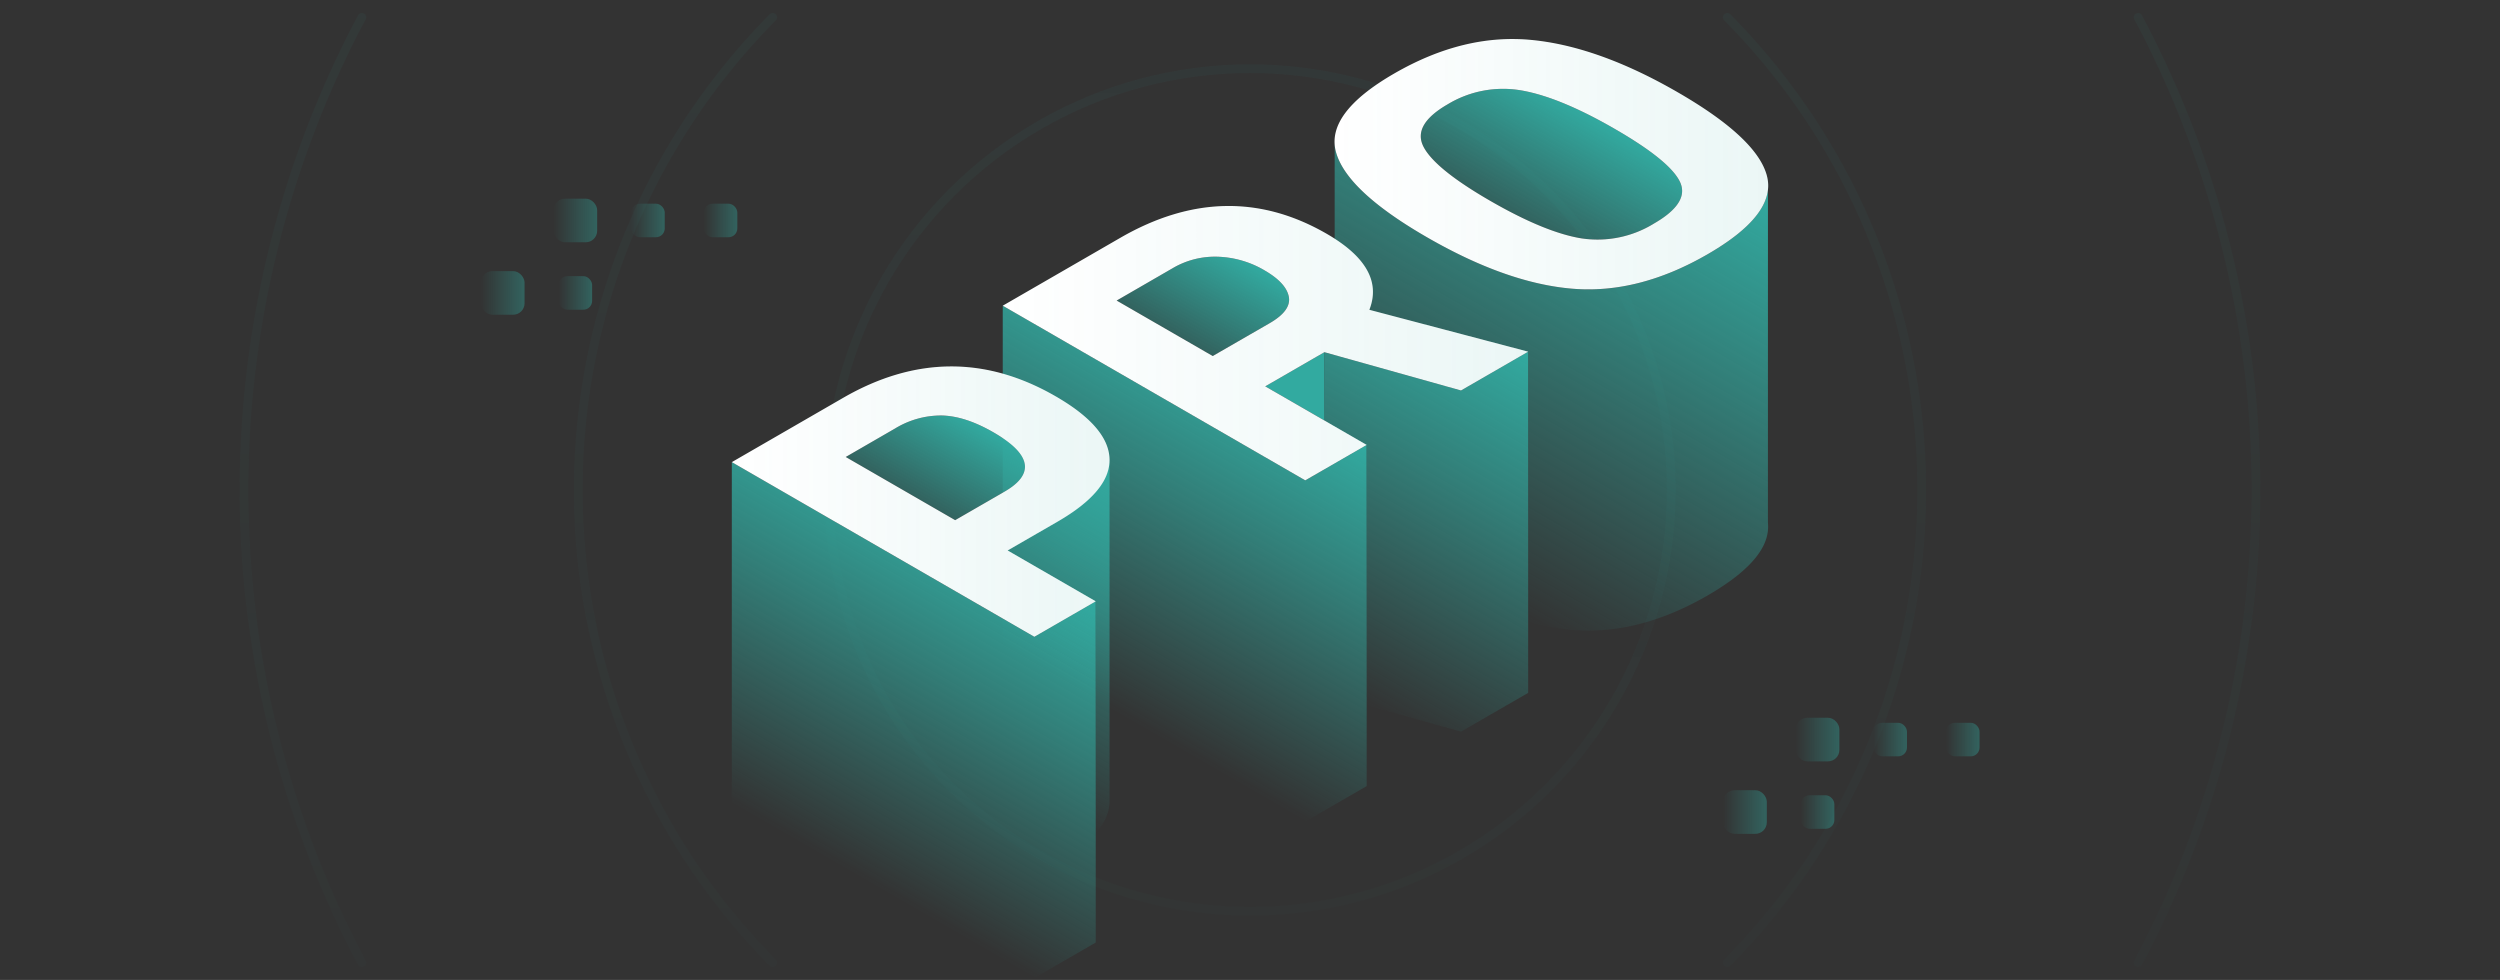 <svg xmlns="http://www.w3.org/2000/svg" xmlns:xlink="http://www.w3.org/1999/xlink" viewBox="0 0 574 225"><rect x="0" y="0" width="574" height="225" fill="#333333" stroke="none"/><defs><linearGradient id="a" x1="287" y1="210.232" x2="287" y2="14.768" gradientUnits="userSpaceOnUse"><stop offset="0" stop-color="#32aaa0" stop-opacity="0.4"/><stop offset="0.368" stop-color="#32aaa0" stop-opacity="0.628"/><stop offset="1" stop-color="#32aaa0"/></linearGradient><linearGradient id="b" x1="155.1" y1="222.025" x2="155.1" y2="2.975" xlink:href="#a"/><linearGradient id="c" x1="418.901" y1="222.025" x2="418.901" y2="2.975" xlink:href="#a"/><linearGradient id="d" x1="504.444" y1="222.025" x2="504.444" y2="2.975" xlink:href="#a"/><linearGradient id="e" x1="69.556" y1="222.025" x2="69.556" y2="2.975" xlink:href="#a"/><linearGradient id="f" x1="-2681.02" y1="3131.827" x2="-2691.036" y2="3131.827" gradientTransform="matrix(1, 0, 0, -1, 3103.343, 3301.632)" gradientUnits="userSpaceOnUse"><stop offset="0" stop-color="#32aaa0" stop-opacity="0"/><stop offset="0.609" stop-color="#32aaa0" stop-opacity="0.625"/><stop offset="1" stop-color="#32aaa0"/></linearGradient><linearGradient id="g" x1="-2715.511" y1="3131.827" x2="-2723.216" y2="3131.827" gradientTransform="matrix(1, 0, 0, -1, 3170.014, 3301.632)" xlink:href="#f"/><linearGradient id="h" x1="-2698.843" y1="3131.827" x2="-2706.548" y2="3131.827" gradientTransform="matrix(1, 0, 0, -1, 3136.679, 3301.632)" xlink:href="#f"/><linearGradient id="i" x1="-2682.176" y1="3148.463" x2="-2689.88" y2="3148.463" gradientTransform="matrix(1, 0, 0, -1, 3103.343, 3334.905)" xlink:href="#f"/><linearGradient id="j" x1="-2664.352" y1="3148.463" x2="-2674.368" y2="3148.463" gradientTransform="matrix(1, 0, 0, -1, 3070.008, 3334.905)" xlink:href="#f"/><linearGradient id="k" x1="-2395.804" y1="3012.641" x2="-2405.82" y2="3012.641" gradientTransform="matrix(1, 0, 0, -1, 2532.912, 3063.26)" xlink:href="#f"/><linearGradient id="l" x1="-2430.295" y1="3012.641" x2="-2438" y2="3012.641" gradientTransform="matrix(1, 0, 0, -1, 2599.583, 3063.26)" xlink:href="#f"/><linearGradient id="m" x1="-2413.628" y1="3012.641" x2="-2421.332" y2="3012.641" gradientTransform="matrix(1, 0, 0, -1, 2566.248, 3063.26)" xlink:href="#f"/><linearGradient id="n" x1="-2396.96" y1="3029.278" x2="-2404.665" y2="3029.278" gradientTransform="matrix(1, 0, 0, -1, 2532.912, 3096.534)" xlink:href="#f"/><linearGradient id="o" x1="-2379.136" y1="3029.278" x2="-2389.152" y2="3029.278" gradientTransform="matrix(1, 0, 0, -1, 2499.577, 3096.534)" xlink:href="#f"/><linearGradient id="p" x1="271.403" y1="77.68" x2="282.894" y2="57.776" xlink:href="#a"/><linearGradient id="q" x1="326.912" y1="128.967" x2="383.696" y2="30.614" gradientTransform="matrix(1, 0, 0, 1, 0, 0)" xlink:href="#f"/><linearGradient id="r" x1="189.317" y1="196.735" x2="230.288" y2="125.772" gradientTransform="matrix(1, 0, 0, 1, 0, 0)" xlink:href="#f"/><linearGradient id="s" x1="251.524" y1="160.82" x2="292.494" y2="89.857" gradientTransform="matrix(1, 0, 0, 1, 0, 0)" xlink:href="#f"/><linearGradient id="t" x1="305.889" y1="157.361" x2="350.31" y2="80.422" gradientTransform="matrix(1, 0, 0, 1, 0, 0)" xlink:href="#f"/><linearGradient id="u" x1="210.327" y1="114.247" x2="221.257" y2="95.316" xlink:href="#a"/><linearGradient id="v" x1="230.071" y1="178.896" x2="268.068" y2="113.084" gradientTransform="matrix(1, 0, 0, 1, 0, 0)" xlink:href="#f"/><linearGradient id="w" x1="348.987" y1="50.053" x2="363.288" y2="25.284" xlink:href="#a"/><linearGradient id="x" x1="168.024" y1="115.168" x2="254.752" y2="115.168" gradientTransform="matrix(1, 0, 0, 1, 0, 0)" xlink:href="#f"/><linearGradient id="y" x1="230.231" y1="78.793" x2="350.867" y2="78.793" gradientTransform="matrix(1, 0, 0, 1, 0, 0)" xlink:href="#f"/><linearGradient id="z" x1="306.411" y1="37.701" x2="405.976" y2="37.701" gradientTransform="matrix(1, 0, 0, 1, 0, 0)" xlink:href="#f"/></defs><title>Illustration_PRO</title><circle cx="287" cy="112.5" r="96.732" style="fill:none;stroke-miterlimit:10;stroke-width:2px;opacity:0.05;stroke:url(#a)"/><g style="opacity:0.05"><path d="M177.427,3.975a154.2,154.2,0,0,0,0,217.05" style="fill:none;stroke-linecap:round;stroke-linejoin:round;stroke-width:2px;stroke:url(#b)"/><path d="M396.574,221.025a154.2,154.2,0,0,0,0-217.05" style="fill:none;stroke-linecap:round;stroke-linejoin:round;stroke-width:2px;stroke:url(#c)"/></g><g style="opacity:0.05"><path d="M490.918,221.025a231.212,231.212,0,0,0,0-217.05" style="fill:none;stroke-linecap:round;stroke-miterlimit:10;stroke-width:2px;stroke:url(#d)"/><path d="M83.082,3.975a231.212,231.212,0,0,0,0,217.05" style="fill:none;stroke-linecap:round;stroke-miterlimit:10;stroke-width:2px;stroke:url(#e)"/></g><rect x="412.308" y="164.797" width="10.016" height="10.016" rx="2.632" transform="translate(834.631 339.61) rotate(-180)" style="opacity:0.4;fill:url(#f)"/><rect x="446.799" y="165.953" width="7.705" height="7.705" rx="2.024" transform="translate(901.302 339.61) rotate(-180)" style="opacity:0.4;fill:url(#g)"/><rect x="430.131" y="165.953" width="7.705" height="7.705" rx="2.024" transform="translate(867.967 339.61) rotate(-180)" style="opacity:0.4;fill:url(#h)"/><rect x="413.463" y="182.59" width="7.705" height="7.705" rx="2.024" transform="translate(834.631 372.884) rotate(-180)" style="opacity:0.4;fill:url(#i)"/><rect x="395.64" y="181.434" width="10.016" height="10.016" rx="2.632" transform="translate(801.295 372.884) rotate(-180)" style="opacity:0.4;fill:url(#j)"/><rect x="127.092" y="45.611" width="10.016" height="10.016" rx="2.632" transform="translate(264.2 101.239) rotate(-180)" style="opacity:0.4;fill:url(#k)"/><rect x="161.583" y="46.767" width="7.705" height="7.705" rx="2.024" transform="translate(330.871 101.239) rotate(-180)" style="opacity:0.4;fill:url(#l)"/><rect x="144.915" y="46.767" width="7.705" height="7.705" rx="2.024" transform="translate(297.535 101.239) rotate(-180)" style="opacity:0.4;fill:url(#m)"/><rect x="128.248" y="63.404" width="7.705" height="7.705" rx="2.024" transform="translate(264.2 134.512) rotate(-180)" style="opacity:0.4;fill:url(#n)"/><rect x="110.424" y="62.248" width="10.016" height="10.016" rx="2.632" transform="translate(230.864 134.512) rotate(-180)" style="opacity:0.4;fill:url(#o)"/><path d="M295.911,68.122q-.61-3.183-5.618-6.074a22.531,22.531,0,0,0-10.572-3.1,19.132,19.132,0,0,0-10.47,2.624L256.38,69.007l22.065,12.739L291.52,74.2Q296.524,71.308,295.911,68.122Z" style="fill:url(#p)"/><path d="M405.921,43.456l0,0v-.009q-.709,7.332-13.887,14.947-15.834,9.142-30.951,7.9T327.576,54.44Q309.192,43.826,306.74,34.921a9.082,9.082,0,0,1-.3-1.909V81.521l29,8.127,15.424-8.905V142.8a58.705,58.705,0,0,0,10.216,1.838q15.119,1.24,30.951-7.9,13.161-7.6,13.884-14.911l0,0v-.051a8.542,8.542,0,0,0,0-1.744Z" style="fill:url(#q)"/><polygon points="237.485 146.204 168.024 106.101 168.024 184.442 237.485 224.545 251.581 216.406 251.581 185.608 251.581 138.065 237.485 146.204" style="fill:url(#r)"/><polygon points="313.787 180.491 313.787 102.151 299.691 110.289 230.231 70.186 230.231 148.527 299.691 188.63 313.787 180.491" style="fill:url(#s)"/><polygon points="335.442 89.648 304.084 80.861 304.084 107.753 313.788 102.151 313.788 161.921 335.442 167.989 350.866 159.084 350.866 80.743 335.442 89.648" style="fill:url(#t)"/><polygon points="290.499 88.705 304.084 80.861 304.084 96.549 290.499 88.705" style="fill:#32aaa0"/><path d="M219.3,119.429l11.338-6.547q10.519-6.074-2.553-13.622-6.433-3.716-11.8-3.863a20.275,20.275,0,0,0-10.777,2.978l-11.339,6.546Z" style="fill:url(#u)"/><path d="M254.734,105.407q.067,7.287-11.94,14.222l-10.957,6.326-.482.433v16.276l6.13,3.54,14.1-8.139v53.25c2.164-2.494,3.238-5.019,3.166-7.578l0,0V105.394Z" style="fill:url(#v)"/><path d="M342.134,46.1q12.613,7.283,20.989,8.639a24.679,24.679,0,0,0,16.65-3.421q8.274-4.776,5.924-9.613T370.735,29.584q-12.613-7.283-21.4-8.818a24.569,24.569,0,0,0-16.955,3.185q-8.174,4.719-5.517,9.789T342.134,46.1Z" style="fill:url(#w)"/><path d="M242.8,119.783l-11.44,6.605,20.226,11.677-14.1,8.139-69.461-40.1,25.537-14.744Q218.279,77.086,242.387,91q12.161,7.021,12.362,14.391T242.8,119.783Zm-23.493-.354,11.338-6.547q10.519-6.074-2.553-13.622-6.433-3.716-11.8-3.863a20.275,20.275,0,0,0-10.777,2.978l-11.339,6.546Z" style="fill:#fff"/><path d="M290.5,88.705l23.288,13.446-14.1,8.138-69.46-40.1L257.2,54.617q24.516-14.154,47.4-.943,13.586,7.845,9.805,17.456l36.466,9.613-15.425,8.905-31.358-8.787Zm5.412-20.583q-.61-3.183-5.618-6.074a22.531,22.531,0,0,0-10.572-3.1,19.132,19.132,0,0,0-10.47,2.624L256.38,69.007l22.065,12.739L291.52,74.2Q296.524,71.308,295.911,68.122Z" style="fill:#fff"/><path d="M405.72,40.523q2.145,8.73-13.687,17.869t-30.951,7.9Q345.96,65.056,327.576,54.44T306.74,34.921q-2.451-8.905,13.382-18.046t31.256-7.726q15.425,1.416,33.809,12.029T405.72,40.523Zm-42.6,14.212a24.679,24.679,0,0,0,16.65-3.421q8.274-4.776,5.924-9.613T370.735,29.584q-12.613-7.283-21.4-8.818a24.569,24.569,0,0,0-16.955,3.185q-8.174,4.719-5.517,9.789T342.134,46.1Q354.748,53.379,363.123,54.735Z" style="fill:#fff"/><g style="opacity:0.1"><path d="M242.8,119.783l-11.44,6.605,20.226,11.677-14.1,8.139-69.461-40.1,25.537-14.744Q218.279,77.086,242.387,91q12.161,7.021,12.362,14.391T242.8,119.783Zm-23.493-.354,11.338-6.547q10.519-6.074-2.553-13.622-6.433-3.716-11.8-3.863a20.275,20.275,0,0,0-10.777,2.978l-11.339,6.546Z" style="fill:url(#x)"/><path d="M290.5,88.705l23.288,13.446-14.1,8.138-69.46-40.1L257.2,54.617q24.516-14.154,47.4-.943,13.586,7.845,9.805,17.456l36.466,9.613-15.425,8.905-31.358-8.787Zm5.412-20.583q-.61-3.183-5.618-6.074a22.531,22.531,0,0,0-10.572-3.1,19.132,19.132,0,0,0-10.47,2.624L256.38,69.007l22.065,12.739L291.52,74.2Q296.524,71.308,295.911,68.122Z" style="fill:url(#y)"/><path d="M405.72,40.523q2.145,8.73-13.687,17.869t-30.951,7.9Q345.96,65.056,327.576,54.44T306.74,34.921q-2.451-8.905,13.382-18.046t31.256-7.726q15.425,1.416,33.809,12.029T405.72,40.523Zm-42.6,14.212a24.679,24.679,0,0,0,16.65-3.421q8.274-4.776,5.924-9.613T370.735,29.584q-12.613-7.283-21.4-8.818a24.569,24.569,0,0,0-16.955,3.185q-8.174,4.719-5.517,9.789T342.134,46.1Q354.748,53.379,363.123,54.735Z" style="fill:url(#z)"/></g></svg>